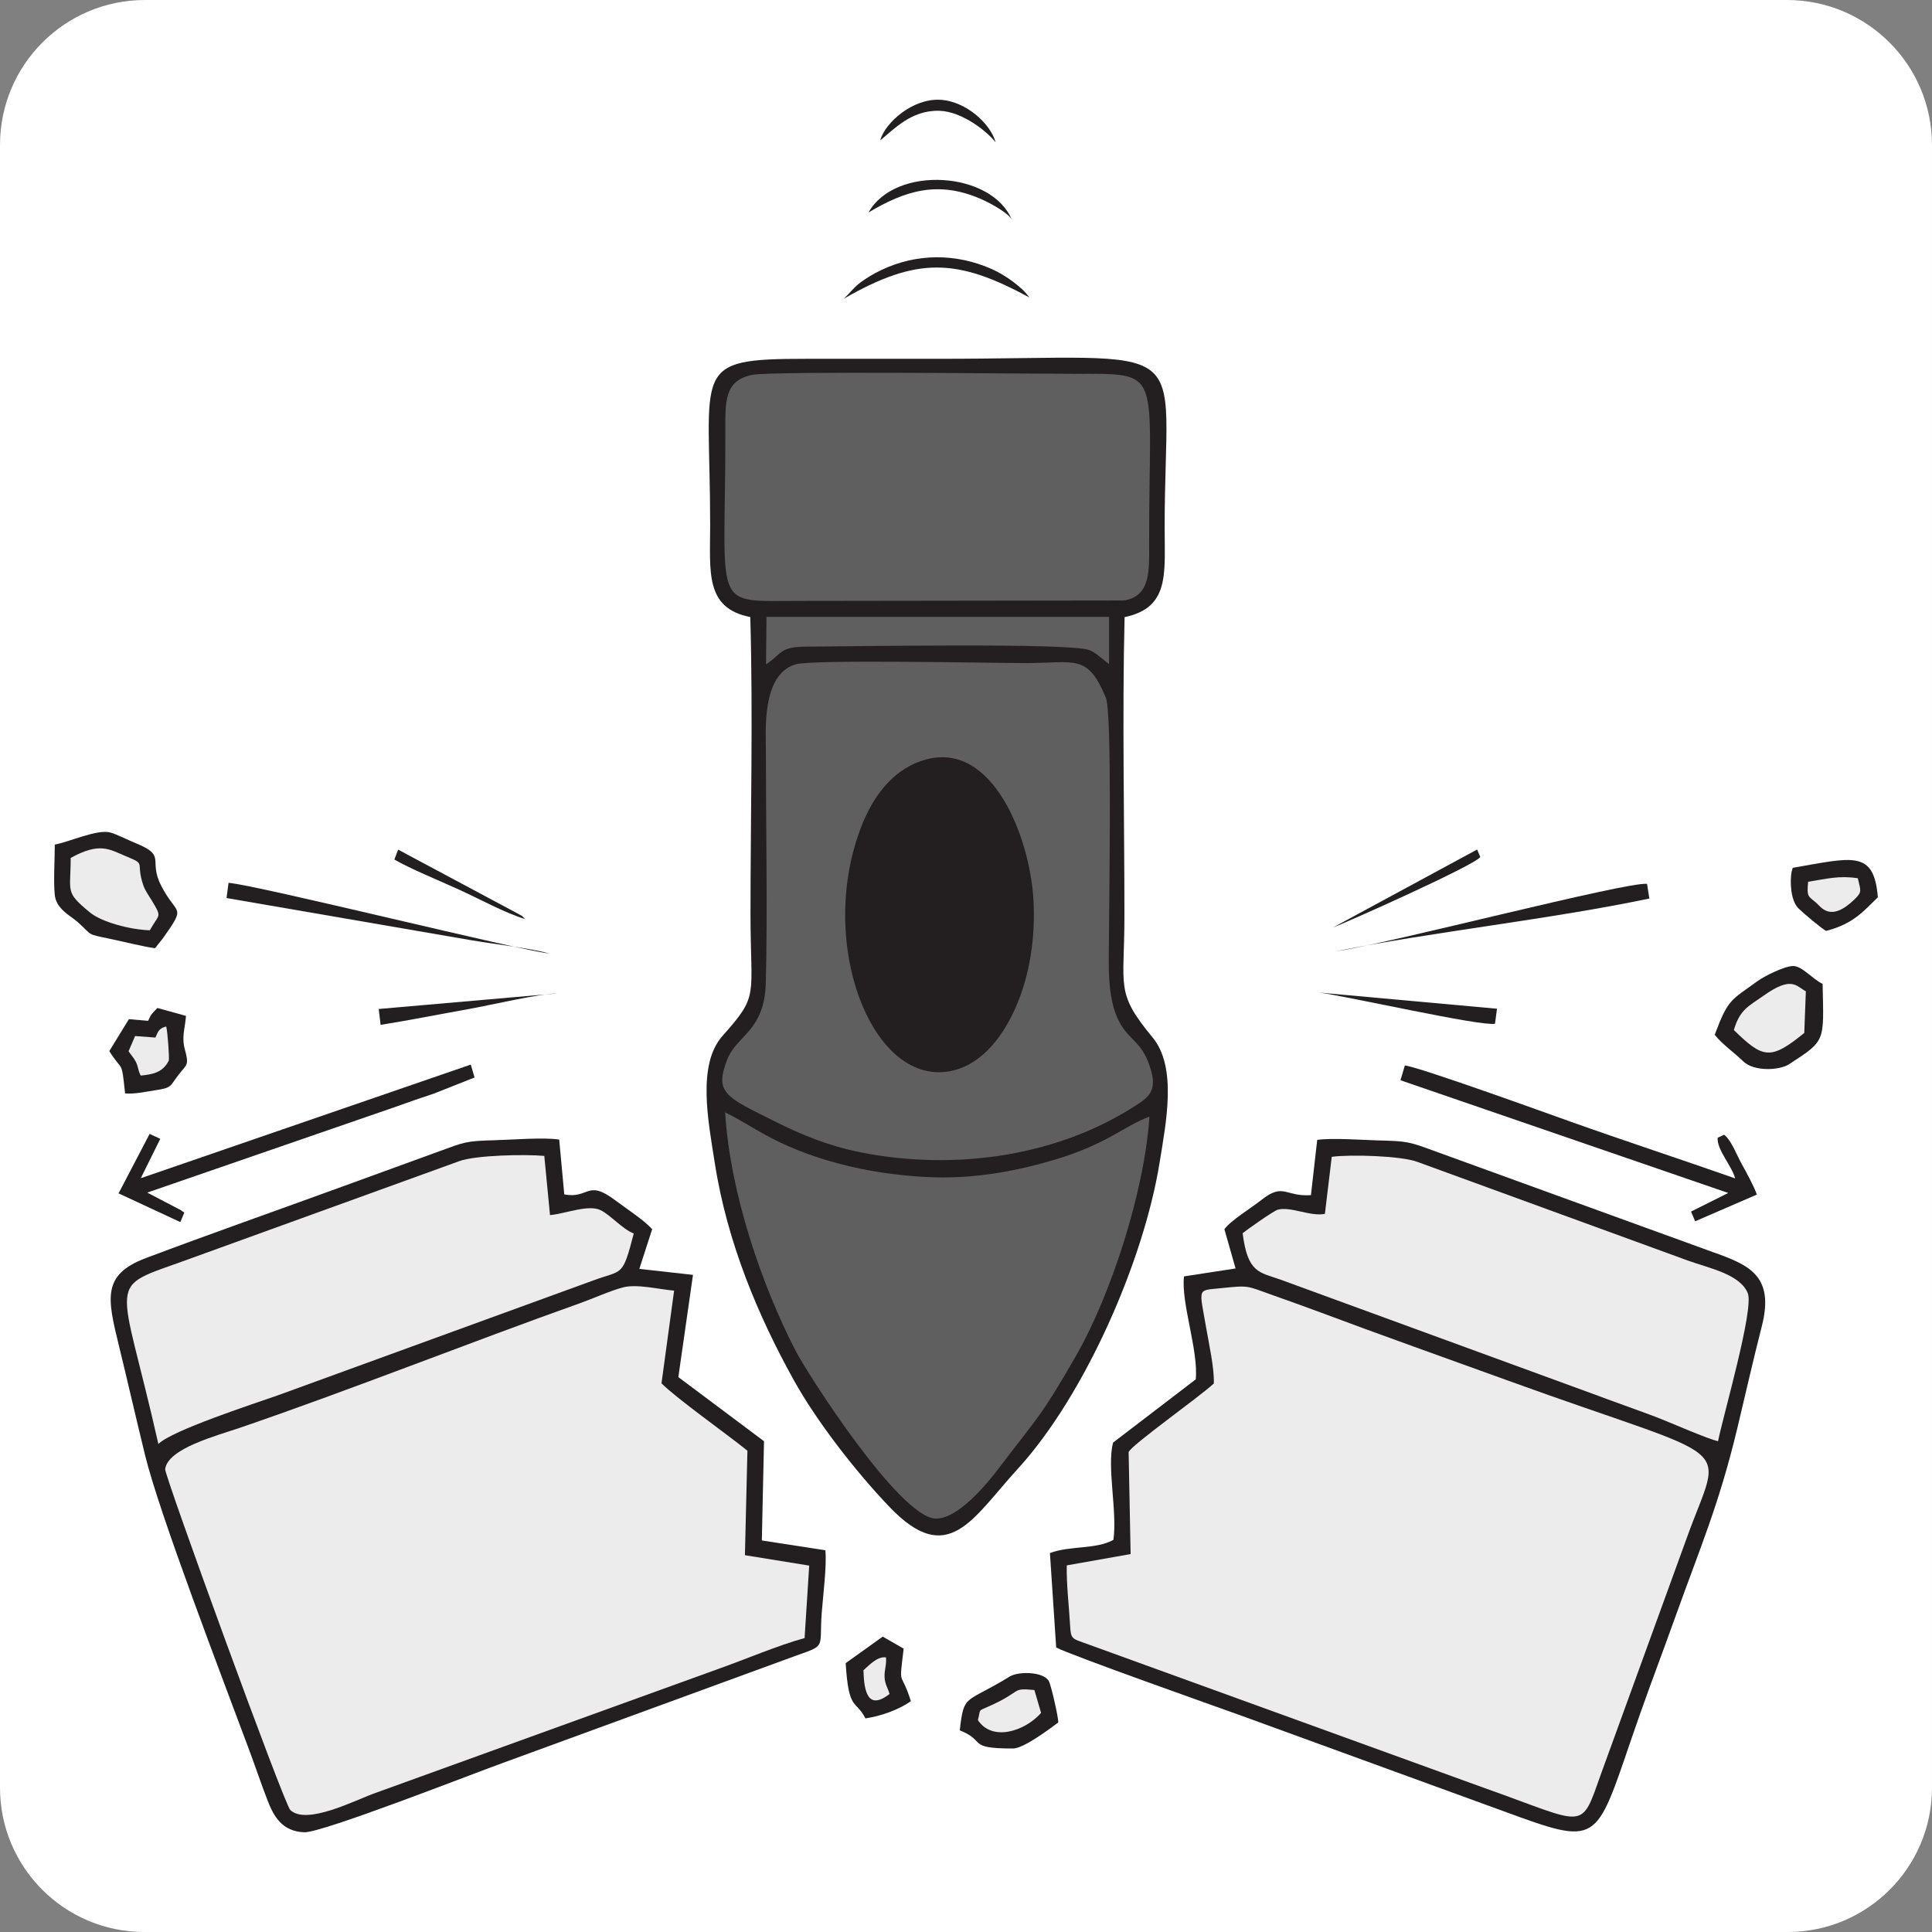 <?xml version="1.0" encoding="UTF-8"?>
<!DOCTYPE svg PUBLIC "-//W3C//DTD SVG 1.1//EN" "http://www.w3.org/Graphics/SVG/1.1/DTD/svg11.dtd">
<!-- Creator: CorelDRAW 2018 (64 Bit) -->
<svg xmlns="http://www.w3.org/2000/svg" xml:space="preserve" width="12.7mm" height="12.7mm" version="1.1" shape-rendering="geometricPrecision" text-rendering="geometricPrecision" image-rendering="optimizeQuality" fill-rule="evenodd" clip-rule="evenodd"
viewBox="0 0 1270 1270"
 xmlns:xlink="http://www.w3.org/1999/xlink">
 <rect x="0" y="0" width="1270" height="1270" fill="#808080" stroke="none"/>
 <g id="Capa_x0020_1">
  <g id="_2405002913488">
   <g id="Capa_2" data-name="Capa 2">
    <path fill="white" d="M95.35 0l1079.05 0c0.08,0 0.17,0 0.25,0 52.52,0 95.17,42.5 95.35,95.04l0 1080.09c0,0 0,0 0,0 0,52.39 -42.47,94.87 -94.84,94.87 -0.02,0 -0.06,0 -0.08,0l-1080.16 0c-0.02,0 -0.06,0 -0.08,0 -52.37,0 -94.84,-42.48 -94.84,-94.87 0,0 0,0 0,0l0 0 0 -1079.84c0,0 0,0 0,0 0,-52.62 42.66,-95.29 95.26,-95.29 0.03,0 0.06,0 0.09,0l0 0z"/>
   </g>
   <g>
    <path fill="#231F20" d="M493.2 405.61c1.84,64.07 0.14,130.76 0.14,195.12 0,55.45 5.96,52.86 -18.38,80.2 -16.93,19.02 -9.3,56.55 -5.15,83.27 8.22,52.93 28.78,101.18 51.9,142.87 15.37,27.71 41.21,60.74 63,83.52 38.62,40.37 54.34,7.73 84.37,-25.1 43.54,-47.6 82.62,-135.87 93.18,-201.25 4.27,-26.42 11.61,-62.67 -4.62,-82.28 -24.71,-29.87 -18.5,-32.65 -18.5,-79.67 0,-65.03 -1.49,-131.81 0.11,-196.62 29.69,-6.25 26.33,-28.3 26.33,-59 0,-127.66 24.56,-110.81 -149.53,-110.81 -28.57,0 -57.14,0 -85.7,0 -77.23,0 -63.53,5.54 -63.53,109.25 0,30.56 -3.62,54.68 26.38,60.5z"/>
    <path fill="#231F20" d="M542.56 1019.08l-41.77 -6.46 1.43 -65.24 -56.31 -42.14 9.62 -67.2 -35.27 -3.93 8.43 -26.07c-5.23,-5.98 -17.2,-13.69 -24.23,-19 -18.74,-14.16 -17.05,-0.82 -33.53,-3.89l-3.34 -36.04c-10.12,-1.62 -30.99,0.13 -42.29,0.41 -19.35,0.48 -20.24,1.34 -36.33,7.2 -21.29,7.76 -42.54,15.47 -63.97,23.29 -42.97,15.68 -86.15,30.8 -129.1,46.98 -29.05,10.94 -25.35,26.43 -17.69,57.78 5.88,24.07 11.17,47.33 17.13,71.71 9.53,39 50.65,145.98 68.73,194.6 4.05,10.9 7.47,21.16 11.64,32.01 4.28,11.14 9.76,20.76 24.29,21.36 11.61,0.48 111.97,-38.96 130.89,-45.72l192.82 -70.54c19.65,-6.92 14.77,-4.75 16.43,-27.68 0.82,-11.36 3.42,-30.84 2.42,-41.43z"/>
    <path fill="#231F20" d="M861.74 785.63c-17.31,1.12 -17.88,-8.46 -32.68,3.25 -6.49,5.14 -20.17,13.48 -24.2,19.16l7.34 25.78 -33.9 5.22c-2.07,17.32 9.61,48.69 7.72,67.69l-54.38 41.59c-4.11,16.35 2.9,45.26 0.26,63.9 -11.37,6.39 -28.75,3.71 -41.73,8.69l4.11 62.06c8.86,4.84 104.96,38.82 122.31,45.05l182.76 66.59c55.09,19.81 50.37,12.59 78.69,-67.82 7.42,-21.08 15.02,-40.96 22.43,-61.7 16.82,-47.02 29.31,-75.36 41.38,-125.54 5.4,-22.43 10.48,-45.13 16.24,-67.6 8.43,-32.95 -7.67,-40.24 -32.02,-48.84l-184.01 -66.8c-16.17,-5.99 -17.58,-6.16 -36.22,-6.66 -10.93,-0.3 -30.05,-1.75 -39.97,-0.35l-4.13 36.33z"/>
    <path fill="#EDECEC" d="M797.9 909.45c-9.68,8.98 -54.7,40.84 -56,45.1l1.31 67.01 -41.97 7.44c-0.27,12.3 1.47,26.87 2.19,39.42 0.49,8.54 1.07,8.65 8.71,11.34l263.02 95.36c68.93,24.34 63.47,29.54 77.53,-9.79l56.09 -154.3c23.75,-66.38 36.85,-47.5 -118.26,-103.77 -41.84,-15.18 -81.56,-29.2 -123.4,-44.87 -10.21,-3.83 -20.36,-7.39 -30.93,-11.17 -17.46,-6.23 -14.7,-6.36 -34.83,-4.32 -14.52,1.48 -12.99,-0.28 -8.48,25.96 1.85,10.76 5.38,26.33 5.02,36.59z"/>
    <path fill="#EDECEC" d="M528.9 1076.78l3.03 -47.63 -42.26 -6.84 1.65 -68.69c-14.67,-11.79 -45.84,-33.79 -56.49,-44.27l8.3 -60.95c-9.9,-0.85 -24.47,-4.51 -33.48,-2.16 -8.4,2.18 -19.88,7.39 -28.53,10.47 -73.53,26.17 -151.02,57.08 -223.55,81.89 -14.97,5.12 -47.39,13.55 -49,27.18 -0.48,4.07 78.21,220.13 82.23,224 10.66,10.27 42.54,-6.38 55.68,-11.07l225.45 -81.55c18.41,-6.51 39.14,-15.47 56.97,-20.38z"/>
    <path fill="#5F5F5F" d="M522.95 436.71c-22.33,6.73 -19.5,43.48 -19.5,56.48 0,47.19 1.17,107.38 -0.05,152.81 -0.86,32.02 -18.96,34.19 -25.34,50.47 -8.6,21.99 -1.08,24.52 31.26,40.69 17.5,8.76 35.42,16.15 56.2,20.28 63.29,12.59 131.82,2.39 183.94,-32.61 8.98,-6.03 10.72,-12.27 5.54,-26.16 -4.51,-12.12 -11.05,-14.88 -16.49,-22.49 -11.92,-16.7 -9.47,-42.79 -9.47,-66.09 0,-20.58 2.1,-141.49 -2.08,-151.44 -12.24,-29.16 -19.73,-22.77 -53.26,-22.77 -22.04,0 -139.69,-2.51 -150.75,0.83z"/>
    <path fill="#5F5F5F" d="M755.57 734.02c-16.85,6.27 -27.61,17.9 -62.13,28.27 -24.52,7.37 -51.62,12.41 -78.96,11.62 -36.89,-1.08 -76.3,-9.46 -108.06,-26.12 -11.01,-5.78 -20.24,-12.02 -29.75,-16.54 3.24,53.21 24.29,113.9 46.04,156.14 8.53,16.58 68.21,109.26 91.91,110.82 14.49,0.95 33.78,-22.29 41.8,-32.87 25.66,-33.83 27.84,-33.83 51.34,-74.89 21.56,-37.65 44.48,-105.63 47.81,-156.43z"/>
    <path fill="#5F5F5F" d="M494.64 246.4c-18.43,3.53 -17.87,17.5 -17.83,36.37 0.23,119.5 -10.45,112.24 48.86,112.24l213.2 -0.29c17.82,-2.83 16.53,-20.48 16.51,-37.14 -0.14,-115.56 10.11,-111.85 -48.96,-111.85 -29.43,0 -198.02,-1.96 -211.78,0.67z"/>
    <path fill="#EDECEC" d="M104.1 949.21c8.98,-8.92 61.14,-25.91 78.78,-32.08l206.8 -75.32c19.83,-7.37 19.32,-1.78 26.92,-30.95 -7.44,-2.92 -15.3,-12.17 -21.81,-15.36 -8.03,-3.93 -23.18,2.37 -33.25,3.24l-3.75 -38.91c-13.06,-1.17 -45.23,-0.48 -55.97,3.48l-178.47 64.65c-54.98,20.04 -44.77,7.89 -19.25,121.25z"/>
    <path fill="#EDECEC" d="M870.92 797.94c-9.54,1.93 -22.66,-5.09 -31.03,-2.72 -2.86,0.82 -20.92,13.64 -23.04,15.41 3.28,26.3 11.03,25.63 24.78,30.49l205.36 75.1c13.95,5.24 27.47,9.93 41.06,15.05 8.68,3.26 35.25,15.01 41.32,16.07 3.2,-16.27 23.71,-86.7 19.55,-97.19 -4.95,-12.5 -25.3,-16.45 -39.33,-21.49l-178.09 -64.97c-10.62,-3.9 -43.72,-4.94 -56.08,-3.25l-4.5 37.5z"/>
    <path fill="#231F20" d="M608.95 499.18c-20.5,5.45 -33.84,22.42 -41.77,41.73 -31.71,77.19 6.07,176.08 59.69,162.7 19.67,-4.9 33.02,-23.53 40.94,-41.75 9.12,-20.95 12.92,-45.64 11.52,-70.44 -2.27,-40.28 -26.35,-103.95 -70.38,-92.24z"/>
    <path fill="#5F5F5F" d="M503.55 436.72c11.42,-7.6 8.39,-11.7 28.36,-11.7 24.42,0 172.17,-2.68 184.18,2.34 2.76,1.16 3.8,1.94 5.75,3.48l7.2 5.7 0 -31.05 -225.18 0 -0.31 31.23z"/>
    <path fill="#231F20" d="M36.02 555.18c0,9.2 -0.95,24.72 -0.01,33.17 1.03,9.29 10.16,13.44 15.2,17.89 10.16,9 4.62,7.43 21.73,11.03 9.54,2.01 19.09,4.52 28.92,6.08l5.22 -6.55c15.68,-22.21 9.32,-14.43 -0.99,-34.29 -9.04,-17.42 3.95,-19.76 -16.94,-28.27 -4.89,-1.99 -11.96,-5.65 -16.54,-6.97 -8.52,-2.44 -27.19,6.23 -36.59,7.91z"/>
    <path fill="#231F20" d="M1127.16 680.22c5.06,6.4 12.64,11.47 18.54,17.27 7.36,7.24 24.27,6.06 30.35,2.08 24.26,-15.87 22.85,-14.27 22.04,-52.82 -6.49,-3.04 -13.56,-11.84 -19.45,-11.74 -5.87,0.1 -19.12,6.86 -23.09,9.76 -17.87,13 -19.42,11.59 -28.39,35.45z"/>
    <path fill="#231F20" d="M920.61 710.1l215.44 74.09 -24.46 12.24 2.73 6.39 40.56 -17.57c-2.03,-5.74 -6.93,-14.65 -9.93,-20.04 -3.49,-6.29 -6.94,-15.82 -11.6,-19.28l-4.25 1.96c-0.62,7.95 9.44,18.59 11.48,26.71 -35.52,-12.46 -72.59,-24.62 -107.99,-37.21 -15.71,-5.59 -99.82,-36.06 -109.12,-37l-2.86 9.71z"/>
    <path fill="#231F20" d="M92.54 774.5l12.82 -25.88 -7.01 -3.23 -20.41 39.07 40.61 18.89 2.58 -6.17c-0.42,-0.33 -0.9,-1.11 -1.05,-0.82 -0.15,0.29 -0.71,-0.59 -0.93,-0.73l-22.36 -11.68 161.94 -55.92c9.25,-3.35 17.46,-6.17 26.61,-9.21l26.61 -10.54 -2.48 -8.48 -216.93 74.7z"/>
    <path fill="#231F20" d="M630.91 1137.44c17.78,7.07 4.21,11.94 35,11.94 6.89,0 23.79,-12.66 29.76,-17.14 0,-3.82 -4.56,-23.56 -6.03,-26.79 -3.02,-6.67 -20,-6.98 -25.81,-3.42 -29.8,18.26 -30.06,10.91 -32.92,35.41z"/>
    <path fill="#EDECEC" d="M46.47 563.96c0,22.77 -3.96,22.16 12.66,35.85 7.52,6.2 26.01,11.3 39.37,11.71 6.05,-10.99 8.32,-7.96 1.26,-19.58 -1.78,-2.92 -4.41,-6.57 -5.56,-9.98 -5.43,-16.11 2.7,-13.26 -11.91,-19.32 -10.24,-4.24 -16.67,-9.26 -35.82,1.32z"/>
    <path fill="#231F20" d="M97.37 671.04l-12.64 -1.1 -12.88 21c9.09,14.48 7.9,4.94 10.38,27.81 6.68,0.55 13.35,-1.1 19.95,-2.09 11.03,-1.64 9.32,-2.52 15.13,-10.07 5.27,-6.85 7.18,-6.07 4.29,-16.41 -2.38,-8.5 -0.02,-13.64 0.66,-22.39l-18.78 -5.19c-3.57,3.78 -4.07,3.71 -6.11,8.44z"/>
    <path fill="#231F20" d="M1178.53 570.45c-0.2,0.41 -0.39,0.61 -0.44,1.29 -0.05,0.68 -0.34,0.97 -0.39,1.29 -1.08,6 -0.86,18.73 4.51,24.08 3.12,3.11 14.76,12.89 18.14,14.82 17.99,-4.58 24.82,-13.14 34.06,-22.11 -2.56,-31.33 -16.54,-26.15 -55.88,-19.37z"/>
    <path fill="#231F20" d="M555.91 1093.27c1.95,32.03 6.59,23.77 12.97,36.31 10.21,-1.42 22.9,-6.11 29.87,-11.37 -6.78,-21.54 -7.93,-7.66 -4.73,-34.46l-13.76 -7.92 -24.35 17.44z"/>
    <path fill="#EDECEC" d="M1139.77 677.11c19.13,18.69 24.04,20 46.26,1.9l1.05 -27.39c-6.45,-3.31 -9.07,-10.4 -27.93,2.98 -9.45,6.7 -15.53,8.96 -19.38,22.51z"/>
    <path fill="#231F20" d="M878.79 625.21c63.97,-12.84 139.87,-20.82 205.41,-34.56l-1.51 -9.65c-13.7,-1.51 -172.22,39.87 -203.9,44.21z"/>
    <path fill="#231F20" d="M148.91 590.33l160.02 27.58c16.32,2.8 39.69,5.39 52.17,8.85 -16.72,-1.34 -192.38,-45.03 -210.85,-46.43l-1.34 10z"/>
    <path fill="#EDECEC" d="M642.82 1130.68c9.12,14.07 30.38,7.78 41.54,-4.68l-4.41 -15.07c-16.02,-1.49 -7.1,0.75 -30.57,11.02 -6.85,2.99 -4.59,1.48 -6.56,8.73z"/>
    <path fill="#231F20" d="M554.48 196.47c48.28,-27.74 74.37,-26.9 122.09,-0.97 -4.06,-6.21 -15.49,-14.62 -24.73,-18.69 -23.54,-10.35 -49.19,-10.37 -72.44,0.66 -5.17,2.45 -9.74,5.22 -13.72,8.16 -4.65,3.44 -7.56,7.71 -11.2,10.84z"/>
    <path fill="#231F20" d="M982.74 672.97l1.31 -9.88 -116.95 -10.62c18.15,2.31 106.01,22.3 115.64,20.5z"/>
    <path fill="#EDECEC" d="M1188.59 579.62c-1,9.82 -0.06,9.38 5.15,13.7 3.16,2.61 9.28,13.44 25.27,-2.07 5.36,-5.19 4.04,-5.65 2.23,-13.94 -12.48,-1.88 -19.9,0.32 -32.65,2.31z"/>
    <path fill="#231F20" d="M248.95 663.26l1.25 10.43c18.96,-3.02 38.47,-6.93 57.57,-10.33 15.23,-2.71 46.11,-10.09 58.56,-10.34l-117.38 10.24z"/>
    <path fill="#EDECEC" d="M102.16 682.04l-13.35 -0.99 -4.3 9.99c1.51,2.29 3.43,4.34 4.59,6.57 2.12,4.06 1.35,5.57 3.41,9.43 7.57,-0.77 14.5,-1.88 18.43,-9.86 0.51,-1.03 -0.76,-19.52 -1.7,-22.41 -4.69,1.23 -5.27,3.1 -7.08,7.27z"/>
    <path fill="#231F20" d="M570.94 139.62c23.67,-13.94 45.92,-21.9 76.02,-7.83 5.89,2.75 16.65,8.92 18.18,12.78 -12.8,-31.87 -76.47,-36.36 -94.2,-4.95z"/>
    <path fill="#231F20" d="M578.56 92.28c8.84,-7 20.4,-20.04 38.98,-19.45 15.18,0.48 31.62,13.87 36.95,20.75 -3.37,-12.34 -19.74,-27.33 -36.87,-28.01 -17.67,-0.71 -35.51,14.66 -39.06,26.71z"/>
    <path fill="#231F20" d="M259.26 565.02c9.85,5.83 30.23,14.17 42.39,19.73 12.88,5.88 30.7,15.55 43.52,19.4 -2.84,-2.89 -1.36,-1.56 -4.76,-3.57l-78.69 -42.07 -2.46 6.51z"/>
    <path fill="#231F20" d="M876.22 609.7c10.9,-4.16 93.91,-41.28 96.85,-46.37l-2.07 -4.9 -94.78 51.27z"/>
    <path fill="#EDECEC" d="M567.58 1097.95c0.39,14.3 3.03,26.56 17.17,15.58 -1.28,-4.37 -3.02,-6.29 -3.27,-10.96 -0.25,-4.9 1.36,-7.78 0.94,-13.07 -5.6,-0.86 -10.91,4.96 -14.84,8.45z"/>
   </g>
  </g>
 </g>
</svg>
